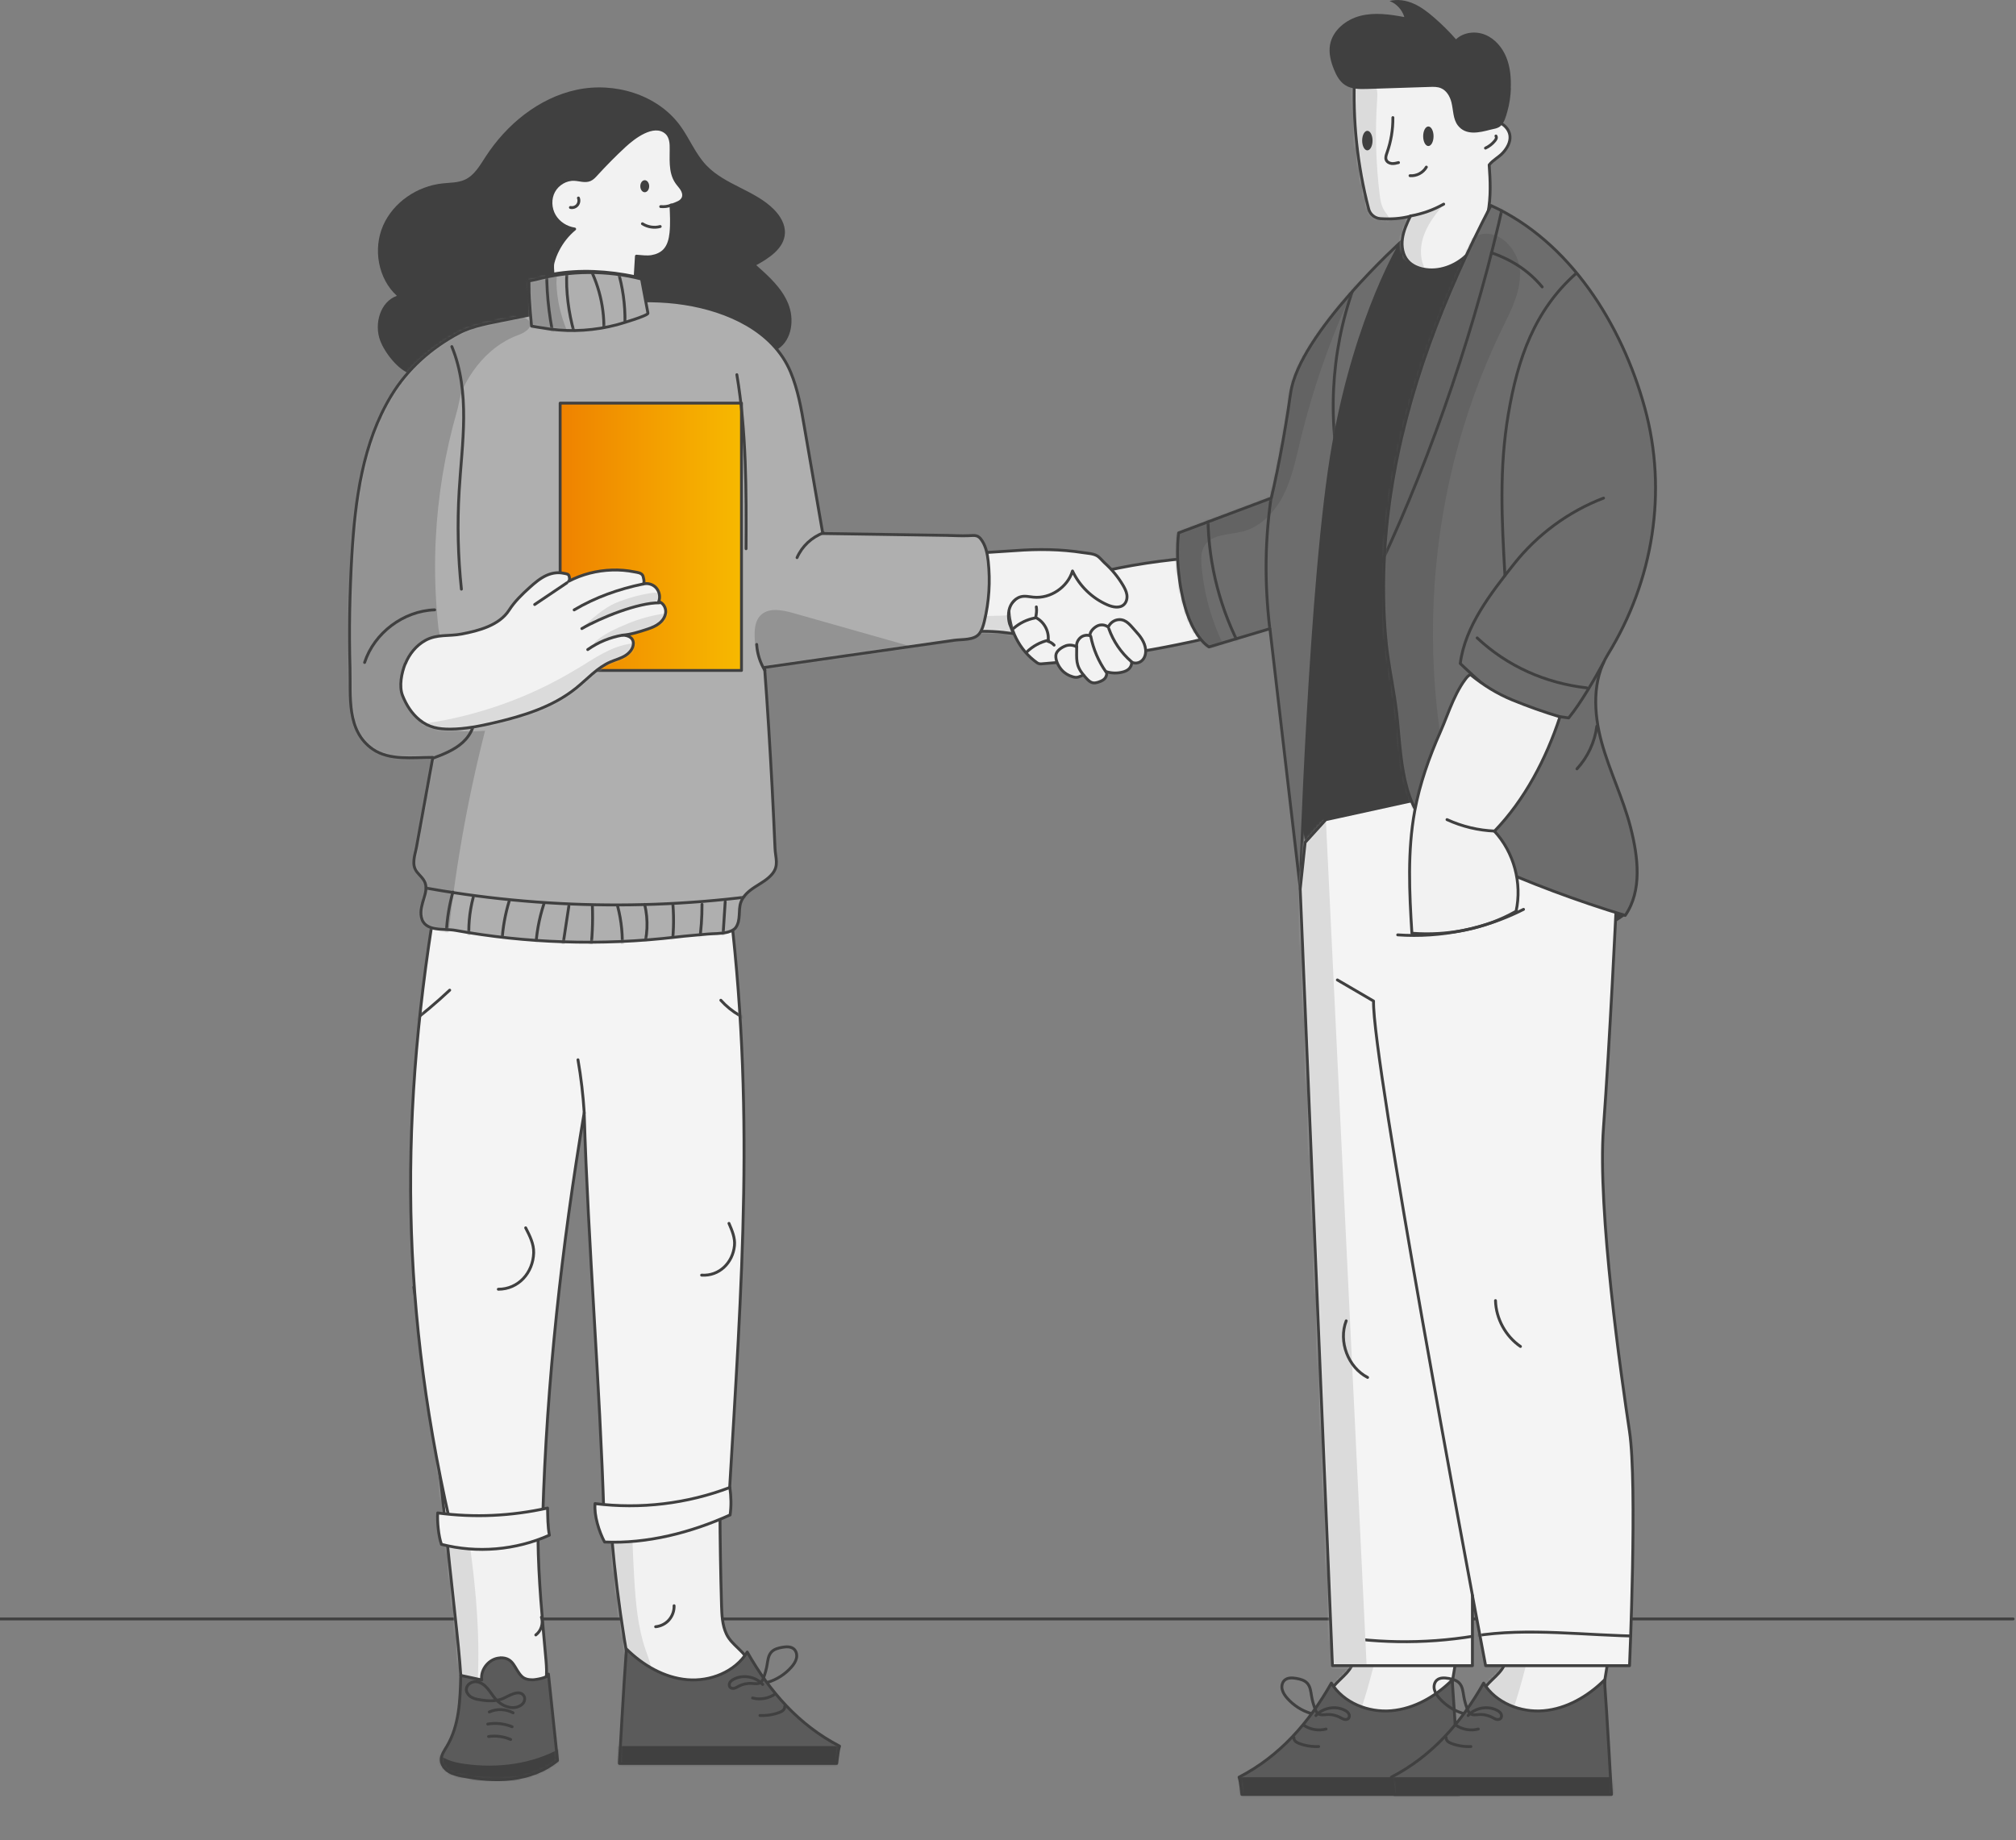 <?xml version="1.0" encoding="UTF-8"?>
<svg xmlns="http://www.w3.org/2000/svg" width="701" height="640" viewBox="0 0 701 640" fill="none">
  <rect x="0" y="0" width="701" height="640" fill="#808080" stroke="none"/>
  <path d="M700 563L-3 563" stroke="#404040" stroke-linecap="round" stroke-linejoin="round"></path>
  <path d="M252.235 429.045C251.517 438.461 252.018 448.073 251.604 457.619C251.126 468.866 250.777 480.113 250.56 491.381C250.146 513.613 250.255 535.867 250.886 558.12C250.995 561.564 251.126 565.095 252.583 568.212C254.498 572.309 259.263 574.315 260.59 578.543C262.396 584.275 259.067 590.814 253.889 593.866C248.71 596.917 242.205 596.982 236.417 595.369C230.629 593.756 225.386 590.64 220.251 587.545C211.025 541.403 208.741 493.343 212.57 446.438C224.015 438.395 238.419 431.094 252.257 429.067L252.235 429.045Z" fill="#F2F2F2"></path>
  <mask id="mask0_901_16099" style="mask-type:luminance" maskUnits="userSpaceOnUse" x="210" y="429" width="52" height="168">
    <path d="M252.235 429.045C251.517 438.461 252.018 448.073 251.604 457.619C251.126 468.866 250.777 480.113 250.56 491.381C250.146 513.613 250.255 535.867 250.886 558.12C250.995 561.564 251.126 565.095 252.583 568.212C254.498 572.309 259.263 574.315 260.59 578.543C262.396 584.275 259.067 590.814 253.889 593.866C248.71 596.917 242.205 596.982 236.417 595.369C230.629 593.756 225.386 590.64 220.251 587.545C211.025 541.403 208.741 493.343 212.57 446.438C224.015 438.395 238.419 431.094 252.257 429.067L252.235 429.045Z" fill="white"></path>
  </mask>
  <g mask="url(#mask0_901_16099)">
    <path d="M208.022 457.575C208.458 455.897 208.958 454.175 210.002 452.802C213.027 448.792 219.076 449.249 224.036 450.099C219.75 482.793 218.575 515.901 220.533 548.835C221.034 557.292 221.752 565.836 224.515 573.835C225.472 576.603 226.691 579.393 226.517 582.313C226.277 586.585 223.057 590.16 219.532 592.252C214.115 595.456 213.592 590.944 212.069 586.324C208.719 576.189 206.086 565.814 204.193 555.308C200.472 534.537 199.646 513.242 201.756 492.231C202.931 480.526 205.02 468.931 208.022 457.575Z" fill="#DBDBDB"></path>
  </g>
  <path d="M252.235 429.045C251.517 438.461 252.018 448.073 251.604 457.619C251.126 468.866 250.777 480.113 250.56 491.381C250.146 513.613 250.255 535.867 250.886 558.12C250.995 561.564 251.126 565.095 252.583 568.212C254.498 572.309 259.263 574.315 260.59 578.543C262.396 584.275 259.067 590.814 253.889 593.866C248.71 596.917 242.205 596.982 236.417 595.369C230.629 593.756 225.386 590.64 220.251 587.545C211.025 541.403 208.741 493.343 212.57 446.438C224.015 438.395 238.419 431.094 252.257 429.067L252.235 429.045Z" stroke="#404040" stroke-linecap="round" stroke-linejoin="round"></path>
  <path d="M143.902 447.615C144.119 448.923 163.375 438.875 164.637 438.221C172.34 434.254 180.238 430.44 188.68 429.045C188.049 438.461 188.484 448.073 188.114 457.619C187.679 468.866 187.374 480.113 187.2 491.381C186.961 505.941 186.917 520.522 187.07 535.082C187.222 549.336 188.593 563.199 189.855 577.388C190.246 581.834 190.377 587.109 187.266 589.877C185.329 591.621 182.675 591.795 180.194 591.708C176.082 591.533 160.22 582.619 160.22 582.619C160.22 582.619 159.72 575.165 158.806 567.057C157.109 551.712 155.52 536.499 153.91 521.133C151.321 496.503 147.97 471.983 143.88 447.615H143.902Z" fill="#F2F2F2"></path>
  <mask id="mask1_901_16099" style="mask-type:luminance" maskUnits="userSpaceOnUse" x="143" y="429" width="48" height="163">
    <path d="M143.901 447.615C144.118 448.923 163.374 438.875 164.636 438.221C172.339 434.254 180.237 430.44 188.679 429.045C188.048 438.461 188.483 448.073 188.113 457.619C187.678 468.866 187.373 480.113 187.199 491.381C186.96 505.941 186.917 520.522 187.069 535.082C187.221 549.336 188.592 563.199 189.854 577.388C190.245 581.834 190.376 587.109 187.265 589.877C185.328 591.621 182.674 591.795 180.193 591.708C176.081 591.533 160.219 582.619 160.219 582.619C160.219 582.619 159.719 575.165 158.805 567.057C157.108 551.712 155.52 536.499 153.909 521.133C151.32 496.503 147.969 471.983 143.879 447.615H143.901Z" fill="white"></path>
  </mask>
  <g mask="url(#mask1_901_16099)">
    <path d="M165.789 589.636C169.466 544.083 153.735 499.118 152.886 453.434C149.209 455.788 144.923 457.161 140.571 457.4C142.247 505.199 147.403 552.845 156.02 599.902C159.305 597.243 165.463 593.865 165.811 589.636H165.789Z" fill="#DBDBDB"></path>
  </g>
  <path d="M143.902 447.615C144.119 448.923 163.375 438.875 164.637 438.221C172.34 434.254 180.238 430.44 188.68 429.045C188.049 438.461 188.484 448.073 188.114 457.619C187.679 468.866 187.374 480.113 187.2 491.381C186.961 505.941 186.917 520.522 187.07 535.082C187.222 549.336 188.593 563.199 189.855 577.388C190.246 581.834 190.377 587.109 187.266 589.877C185.329 591.621 182.675 591.795 180.194 591.708C176.082 591.533 160.22 582.619 160.22 582.619C160.22 582.619 159.72 575.165 158.806 567.057C157.109 551.712 155.52 536.499 153.91 521.133C151.321 496.503 147.97 471.983 143.88 447.615H143.902Z" stroke="#404040" stroke-linecap="round" stroke-linejoin="round"></path>
  <path d="M259.83 574.532C255.587 581.398 246.992 584.82 238.964 584.122C230.935 583.425 223.559 579.109 217.815 573.442C216.901 585.387 215.378 613.242 215.378 613.242H290.944C290.944 613.242 291.314 609.144 291.923 607.226C277.824 599.924 267.663 588.351 259.83 574.51V574.532Z" fill="#5B5B5B"></path>
  <mask id="mask2_901_16099" style="mask-type:luminance" maskUnits="userSpaceOnUse" x="215" y="573" width="77" height="41">
    <path d="M259.831 574.532C255.588 581.398 246.993 584.82 238.965 584.122C230.936 583.425 223.56 579.109 217.816 573.442C216.902 585.387 215.379 613.242 215.379 613.242H290.945C290.945 613.242 291.315 609.144 291.924 607.226C277.825 599.924 267.664 588.351 259.831 574.51V574.532Z" fill="white"></path>
  </mask>
  <g mask="url(#mask2_901_16099)">
    <path d="M213.006 615.159H291.923V607.225H213.006V615.159Z" fill="#404040"></path>
  </g>
  <path d="M259.83 574.532C255.587 581.398 246.992 584.82 238.964 584.122C230.935 583.425 223.559 579.109 217.815 573.442C216.901 585.387 215.378 613.242 215.378 613.242H290.944C290.944 613.242 291.314 609.144 291.923 607.226C277.824 599.924 267.663 588.351 259.83 574.51V574.532Z" stroke="#404040" stroke-linecap="round" stroke-linejoin="round"></path>
  <path d="M269.576 589.07C267.314 590.661 264.354 591.206 261.678 590.487" stroke="#404040" stroke-linecap="round" stroke-linejoin="round"></path>
  <path d="M272.862 593.429C272.928 593.931 272.666 594.454 272.275 594.802C271.883 595.151 271.405 595.347 270.926 595.543C268.794 596.328 266.509 596.677 264.246 596.568" stroke="#404040" stroke-linecap="round" stroke-linejoin="round"></path>
  <path d="M266.923 585.038C270.099 584.101 272.971 582.248 275.169 579.763C275.952 578.87 276.649 577.867 276.931 576.712C277.214 575.557 276.931 574.205 276.039 573.442C274.951 572.505 273.341 572.636 271.927 572.876C270.578 573.115 269.142 573.508 268.206 574.532C267.14 575.709 266.988 577.409 266.727 578.957C266.466 580.504 266.052 582.03 265.487 583.49C265.247 584.122 264.943 584.776 264.399 585.147C263.572 585.713 262.462 585.495 261.483 585.43C259.851 585.321 258.219 585.67 256.783 586.433C256.326 586.673 255.891 586.956 255.391 587.087C254.89 587.217 254.303 587.174 253.933 586.825C253.498 586.411 253.476 585.67 253.781 585.125C254.085 584.58 254.608 584.231 255.152 583.948C258.415 582.248 262.767 583.054 265.204 585.779" stroke="#404040" stroke-linecap="round" stroke-linejoin="round"></path>
  <path d="M173.972 576.56C170.207 576.647 166.987 580.461 167.509 584.21L160.221 582.641C160.025 591.141 159.72 600.077 155.347 607.357C154.476 608.817 153.41 610.3 153.432 612C153.454 613.678 154.607 615.182 156.043 616.075C157.479 616.969 159.154 617.34 160.786 617.645C166.465 618.735 172.275 619.301 178.019 618.604C183.763 617.906 189.42 615.879 193.859 612.196C192.814 602.191 191.748 592.187 190.704 582.183C190.834 583.469 185.982 584.188 185.199 584.166C183.828 584.166 182.414 583.948 181.413 582.946C178.802 580.374 178.758 576.407 173.95 576.516L173.972 576.56Z" fill="#5B5B5B"></path>
  <mask id="mask3_901_16099" style="mask-type:luminance" maskUnits="userSpaceOnUse" x="153" y="576" width="41" height="43">
    <path d="M173.972 576.56C170.207 576.647 166.987 580.461 167.509 584.21L160.221 582.641C160.025 591.141 159.72 600.077 155.347 607.357C154.476 608.817 153.41 610.3 153.432 612C153.454 613.678 154.607 615.182 156.043 616.075C157.479 616.969 159.154 617.34 160.786 617.645C166.465 618.735 172.275 619.301 178.019 618.604C183.763 617.906 189.42 615.879 193.859 612.196C192.814 602.191 191.748 592.187 190.704 582.183C190.834 583.469 185.982 584.188 185.199 584.166C183.828 584.166 182.414 583.948 181.413 582.946C178.802 580.374 178.758 576.407 173.95 576.516L173.972 576.56Z" fill="white"></path>
  </mask>
  <g mask="url(#mask3_901_16099)">
    <path d="M195.164 607.815C185.155 613.439 173.166 615.008 161.787 613.439C158.545 613.003 155.194 612.24 152.648 610.169C152.278 611.325 152.061 612.632 152.039 613.853C152.017 615.073 152.344 616.338 153.192 617.188C153.867 617.863 154.802 618.212 155.716 618.495C160.177 619.869 164.898 620.043 169.576 620.195C173.144 620.326 176.756 620.435 180.259 619.76C184.589 618.931 188.593 616.926 192.553 614.921C193.488 614.441 194.467 613.94 195.011 613.046C195.838 611.717 195.599 609.319 195.185 607.815H195.164Z" fill="#404040"></path>
  </g>
  <path d="M173.972 576.56C170.207 576.647 166.987 580.461 167.509 584.21L160.221 582.641C160.025 591.141 159.72 600.077 155.347 607.357C154.476 608.817 153.41 610.3 153.432 612C153.454 613.678 154.607 615.182 156.043 616.075C157.479 616.969 159.154 617.34 160.786 617.645C166.465 618.735 172.275 619.301 178.019 618.604C183.763 617.906 189.42 615.879 193.859 612.196C192.814 602.191 191.748 592.187 190.704 582.183C190.834 583.469 185.982 584.188 185.199 584.166C183.828 584.166 182.414 583.948 181.413 582.946C178.802 580.374 178.758 576.407 173.95 576.516L173.972 576.56Z" stroke="#404040" stroke-linecap="round" stroke-linejoin="round"></path>
  <path d="M178.411 595.652C175.908 594.279 172.754 594.148 170.143 595.347" stroke="#404040" stroke-linecap="round" stroke-linejoin="round"></path>
  <path d="M178.083 600.491C175.407 599.401 172.448 599.074 169.598 599.554" stroke="#404040" stroke-linecap="round" stroke-linejoin="round"></path>
  <path d="M166.356 591.031C165.377 590.835 164.376 590.573 163.571 589.985C162.766 589.396 162.135 588.481 162.156 587.478C162.2 585.865 163.94 584.71 165.529 584.819C167.117 584.928 168.51 585.996 169.554 587.217C170.598 588.437 171.404 589.854 172.47 591.031C174.384 593.145 177.474 594.475 180.15 593.516C180.934 593.232 181.652 592.753 182.087 592.055C182.522 591.358 182.587 590.399 182.13 589.701C180.542 587.304 176.734 589.898 174.95 590.66C172.274 591.816 169.162 591.554 166.377 591.009L166.356 591.031Z" stroke="#404040" stroke-linecap="round" stroke-linejoin="round"></path>
  <path d="M177.561 604.915C175.168 603.869 172.47 603.52 169.881 603.891" stroke="#404040" stroke-linecap="round" stroke-linejoin="round"></path>
  <path d="M153.954 299.303C139.093 379.73 138.245 449.171 156.369 528.901C167.227 533.173 178.998 533.936 188.724 527.484C190.094 480.492 195.338 433.369 203.127 387.009C204.52 433.13 208.61 481.277 210.003 527.419C226.67 531.494 239.072 529.228 253.563 520.008C257.958 445.335 262.679 384.677 253.258 310.484C220.599 311.29 185.373 308.195 153.932 299.303H153.954Z" fill="#F4F4F4"></path>
  <mask id="mask4_901_16099" style="mask-type:luminance" maskUnits="userSpaceOnUse" x="142" y="299" width="117" height="234">
    <path d="M153.954 299.303C139.093 379.73 138.245 449.171 156.369 528.901C167.227 533.173 178.998 533.936 188.724 527.484C190.094 480.492 195.338 433.369 203.127 387.009C204.52 433.13 208.61 481.277 210.003 527.419C226.67 531.494 239.072 529.228 253.563 520.008C257.958 445.335 262.679 384.677 253.258 310.484C220.599 311.29 185.373 308.195 153.932 299.303H153.954Z" fill="white"></path>
  </mask>
  <g mask="url(#mask4_901_16099)">
    <path d="M141.856 356.539C146.904 352.746 151.756 348.67 156.369 344.333" stroke="#404040" stroke-linecap="round" stroke-linejoin="round"></path>
    <path d="M250.646 347.842C254.389 352.027 259.48 354.97 264.985 356.125" stroke="#404040" stroke-linecap="round" stroke-linejoin="round"></path>
    <path d="M200.974 368.548C202.04 374.651 202.758 380.819 203.149 387.009" stroke="#404040" stroke-linecap="round" stroke-linejoin="round"></path>
  </g>
  <path d="M153.954 299.303C139.093 379.73 138.245 449.171 156.369 528.901C167.227 533.173 178.998 533.936 188.724 527.484C190.094 480.492 195.338 433.369 203.127 387.009C204.52 433.13 208.61 481.277 210.003 527.419C226.67 531.494 239.072 529.228 253.563 520.008C257.958 445.335 262.679 384.677 253.258 310.484C220.599 311.29 185.373 308.195 153.932 299.303H153.954Z" stroke="#404040" stroke-linecap="round" stroke-linejoin="round"></path>
  <path d="M243.968 443.439C250.082 443.853 254.825 439.123 255.391 433.151C255.652 430.492 254.542 427.898 253.476 425.436" fill="#F4F4F4"></path>
  <path d="M243.968 443.439C250.082 443.853 254.825 439.123 255.391 433.151C255.652 430.492 254.542 427.898 253.476 425.436" stroke="#404040" stroke-linecap="round" stroke-linejoin="round"></path>
  <path d="M173.275 448.343C180.303 448.343 185.373 442.567 185.569 435.679C185.656 432.606 184.198 429.729 182.784 426.983" fill="#F4F4F4"></path>
  <path d="M173.275 448.343C180.303 448.343 185.373 442.567 185.569 435.679C185.656 432.606 184.198 429.729 182.784 426.983" stroke="#404040" stroke-linecap="round" stroke-linejoin="round"></path>
  <path d="M132.196 118.441C130.02 112.665 132.196 104.905 138.006 102.878C131.456 96.906 129.65 86.553 133.219 78.423C136.787 70.294 145.12 64.692 153.933 63.777C156.544 63.493 159.242 63.58 161.635 62.491C164.92 60.987 166.835 57.608 168.793 54.579C176.104 43.288 187.31 34.069 200.451 31.235C213.593 28.402 228.563 32.826 236.505 43.681C239.747 48.127 241.792 53.445 245.578 57.456C252.04 64.3 262.484 66.152 269.12 72.844C271.318 75.067 273.102 78.009 272.928 81.148C272.667 86.335 267.532 89.714 262.963 92.22C267.336 96.078 271.84 100.154 274.059 105.559C276.279 110.965 275.43 118.092 270.578 121.34C265.182 124.958 258.067 122.342 251.67 121.34C237.397 119.116 223.363 125.633 209.068 127.857C197.666 129.644 186.091 128.685 174.625 128.227C168.793 127.987 162.94 127.878 157.109 128.314C152.997 128.619 146.796 131.257 142.923 130.102C138.441 128.772 133.763 122.604 132.196 118.441Z" fill="#404040"></path>
  <path d="M430.456 219.29C408.067 225.175 385.156 229.032 362.071 230.863C361.57 230.907 361.048 230.776 360.635 230.493C354.39 226.112 350.648 218.57 350.778 210.92C354.999 206.081 359.83 201.33 365.726 198.801C371.644 196.273 378.542 196.142 384.547 198.475C396.797 195.728 409.395 194.159 421.927 193.527C426.17 201.264 429.738 210.506 430.456 219.29Z" fill="#F2F2F2" stroke="#404040" stroke-linecap="round" stroke-linejoin="round"></path>
  <path d="M323.645 194.18C333.262 192.393 343.293 192.218 353.062 191.477C360.895 190.889 368.793 190.954 376.561 192.175C378.084 192.414 380.129 192.48 381.478 193.286C382.457 193.875 383.262 194.986 384.089 195.749C386.591 197.994 388.745 200.588 390.464 203.487C391.073 204.533 391.661 205.644 391.835 206.843C392.009 208.042 391.726 209.372 390.834 210.222C389.355 211.638 386.918 211.159 385.046 210.331C379.759 208.042 375.364 203.77 372.927 198.561C371.23 204.228 365.225 208.26 359.35 207.671C357.871 207.519 356.326 207.127 354.89 207.541C352.366 208.282 350.93 210.679 350.712 213.142C350.582 214.406 350.712 215.714 351.06 216.957C351.213 217.501 352.409 220.357 352.409 220.357C347.535 219.637 342.836 219.31 337.918 219.725C333.001 220.139 328.519 220.313 323.841 220.923C326.191 212.336 326.517 202.571 323.667 194.158L323.645 194.18Z" fill="#F2F2F2"></path>
  <mask id="mask5_901_16099" style="mask-type:luminance" maskUnits="userSpaceOnUse" x="323" y="191" width="69" height="30">
    <path d="M323.644 194.179C333.261 192.392 343.292 192.217 353.061 191.476C360.894 190.888 368.792 190.953 376.56 192.174C378.083 192.413 380.128 192.479 381.477 193.285C382.456 193.874 383.261 194.985 384.088 195.748C386.59 197.993 388.744 200.587 390.463 203.486C391.072 204.532 391.66 205.643 391.834 206.842C392.008 208.041 391.725 209.371 390.833 210.221C389.354 211.637 386.917 211.158 385.046 210.33C379.758 208.041 375.363 203.769 372.926 198.56C371.229 204.227 365.224 208.259 359.349 207.671C357.87 207.518 356.325 207.126 354.889 207.54C352.365 208.281 350.929 210.678 350.711 213.141C350.581 214.405 350.711 215.713 351.059 216.956C351.212 217.5 352.408 220.356 352.408 220.356C347.534 219.636 342.835 219.31 337.917 219.724C333 220.138 328.518 220.312 323.84 220.922C326.19 212.335 326.516 202.57 323.666 194.157L323.644 194.179Z" fill="white"></path>
  </mask>
  <g mask="url(#mask5_901_16099)">
    <path d="M350.167 213.993C351.429 213.927 352.713 213.884 353.888 214.276C355.062 214.668 356.172 215.627 356.346 216.87C356.542 218.199 355.65 219.507 354.497 220.183C353.344 220.858 351.973 221.054 350.646 221.229C343.4 222.166 336.111 222.711 328.822 222.885C323.078 223.016 324.449 215.845 329.17 215.082C335.937 213.993 343.291 214.363 350.145 214.014L350.167 213.993Z" fill="#DBDBDB"></path>
  </g>
  <path d="M323.645 194.18C333.262 192.393 343.293 192.218 353.062 191.477C360.895 190.889 368.793 190.954 376.561 192.175C378.084 192.414 380.129 192.48 381.478 193.286C382.457 193.875 383.262 194.986 384.089 195.749C386.591 197.994 388.745 200.588 390.464 203.487C391.073 204.533 391.661 205.644 391.835 206.843C392.009 208.042 391.726 209.372 390.834 210.222C389.355 211.638 386.918 211.159 385.046 210.331C379.759 208.042 375.364 203.77 372.927 198.561C371.23 204.228 365.225 208.26 359.35 207.671C357.871 207.519 356.326 207.127 354.89 207.541C352.366 208.282 350.93 210.679 350.712 213.142C350.582 214.406 350.712 215.714 351.06 216.957C351.213 217.501 352.409 220.357 352.409 220.357C347.535 219.637 342.836 219.31 337.918 219.725C333.001 220.139 328.519 220.313 323.841 220.923C326.191 212.336 326.517 202.571 323.667 194.158L323.645 194.18Z" stroke="#404040" stroke-linecap="round" stroke-linejoin="round"></path>
  <path d="M370.556 224.585C371.818 224.15 373.254 224.302 374.408 224.978C374.168 223.801 374.777 222.537 375.669 221.752C376.562 220.967 377.889 220.706 379.02 221.076C378.89 219.703 380.282 218.33 381.501 217.698C382.719 217.066 384.286 217.218 385.352 218.09C386.026 216.586 387.484 215.54 389.116 215.475C391.77 215.366 393.25 217.742 394.86 219.463C396.47 221.185 398.059 223.278 398.341 225.784C398.494 227.157 398.167 228.618 397.21 229.599C396.253 230.579 394.621 230.928 393.468 230.209C393.62 231.059 393.163 232.04 392.532 232.628C391.901 233.217 391.074 233.544 390.247 233.74C388.42 234.197 386.483 234.132 384.699 233.587C385.025 234.176 384.721 235.178 384.329 235.745C383.938 236.312 383.328 236.66 382.719 236.922C379.738 238.208 378.911 237.271 376.823 234.808C376.736 234.721 375.126 235.396 374.908 235.462C374.233 235.636 373.668 235.549 372.993 235.353C371.557 234.939 370.23 234.154 369.229 233.042C368.076 231.778 366.988 229.686 367.14 227.877C367.271 226.307 369.251 225.043 370.6 224.585H370.556Z" fill="#F2F2F2" stroke="#404040" stroke-linecap="round" stroke-linejoin="round"></path>
  <path d="M393.359 230.035C389.834 227.005 387.114 223.017 385.569 218.636" stroke="#404040" stroke-linecap="round" stroke-linejoin="round"></path>
  <path d="M384.547 233.631C381.958 229.947 380.152 225.719 379.281 221.294" stroke="#404040" stroke-linecap="round" stroke-linejoin="round"></path>
  <path d="M374.385 224.978C374.385 229.424 373.972 231.342 376.779 234.786" stroke="#404040" stroke-linecap="round" stroke-linejoin="round"></path>
  <path d="M364.551 222.646C361.722 223.278 359.068 224.716 357.001 226.765" stroke="#404040" stroke-linecap="round" stroke-linejoin="round"></path>
  <path d="M359.873 214.908C357.154 215.41 354.586 216.652 352.519 218.461" stroke="#404040" stroke-linecap="round" stroke-linejoin="round"></path>
  <path d="M366.531 224.347C365.965 223.715 365.225 223.257 364.42 223.039C364.964 219.748 363.136 216.217 360.134 214.757C360.351 213.536 360.569 212.272 360.351 211.051" stroke="#404040" stroke-linecap="round" stroke-linejoin="round"></path>
  <path d="M253.171 324.129C250.843 324.761 247.797 324.652 246.034 324.827C242.466 325.197 238.876 325.415 235.307 325.851C222.144 327.398 208.871 327.965 195.642 327.507C183.131 327.093 170.642 325.764 158.327 323.541C154.367 322.821 147.579 324.173 146.512 318.942C146.056 316.74 146.752 314.517 147.405 312.381C147.927 310.659 148.449 308.785 147.84 307.085C147.318 305.603 146.056 304.556 145.055 303.336C142.879 300.677 144.315 297.429 144.859 294.378L146.643 284.57L148.993 271.623L150.472 263.536V263.384C143.466 263.384 135.416 264.539 129.628 260.55C120.381 254.142 121.969 242.176 121.708 232.303C121.36 219.291 121.578 206.257 122.339 193.245C123.471 173.912 126.06 153.968 136.134 137.447C141.791 128.162 149.972 120.969 159.502 115.869C164.398 113.232 170.838 112.273 176.365 111.118C181.391 110.072 186.417 109.069 191.487 108.241C206.826 105.712 222.622 103.162 238.049 105.582C252.844 107.892 268.858 114.867 274.907 129.383C277.453 135.486 278.606 142.068 279.716 148.607C281.848 160.921 283.959 173.214 286.091 185.529C293.315 185.638 300.517 185.747 307.74 185.856C314.964 185.965 322.035 186.074 329.194 186.183C331.674 186.226 334.22 186.401 336.7 186.292C339.181 186.183 340.138 185.899 341.574 188.188C342.88 190.259 343.358 192.787 343.619 195.184C344.381 202.159 343.924 209.286 342.27 216.109C341.9 217.612 341.465 219.138 340.53 220.359C338.724 222.713 334.546 222.277 331.739 222.669C318.445 224.565 305.129 226.483 291.835 228.38C283.175 229.622 274.516 230.864 265.856 232.107C266.9 246.034 267.749 259.984 268.489 273.911C268.858 280.951 269.185 287.991 269.489 295.01C269.62 298.301 270.925 300.982 268.532 303.902C266.944 305.842 264.659 307.063 262.57 308.414C260.482 309.766 258.393 311.466 257.588 313.841C257.109 315.258 257.131 316.784 257.044 318.266C256.957 319.748 256.739 321.296 255.869 322.516C255.303 323.301 254.368 323.78 253.258 324.085L253.171 324.129Z" fill="#AFAFAF"></path>
  <mask id="mask6_901_16099" style="mask-type:luminance" maskUnits="userSpaceOnUse" x="121" y="104" width="223" height="224">
    <path d="M253.171 324.13C250.843 324.762 247.797 324.653 246.034 324.827C242.466 325.198 238.876 325.416 235.307 325.852C222.144 327.399 208.871 327.966 195.642 327.508C183.131 327.094 170.642 325.765 158.327 323.542C154.367 322.822 147.579 324.174 146.512 318.943C146.056 316.741 146.752 314.518 147.405 312.382C147.927 310.66 148.449 308.786 147.84 307.086C147.318 305.604 146.056 304.557 145.055 303.337C142.879 300.678 144.315 297.43 144.859 294.379L146.643 284.57L148.993 271.624L150.472 263.537V263.385C143.466 263.385 135.416 264.54 129.628 260.551C120.381 254.143 121.969 242.177 121.708 232.304C121.36 219.292 121.578 206.258 122.339 193.246C123.471 173.913 126.06 153.969 136.134 137.448C141.791 128.163 149.972 120.97 159.502 115.87C164.398 113.233 170.838 112.274 176.365 111.119C181.391 110.072 186.417 109.07 191.487 108.242C206.826 105.713 222.622 103.163 238.049 105.583C252.844 107.893 268.858 114.868 274.907 129.384C277.453 135.487 278.606 142.069 279.716 148.608C281.848 160.922 283.959 173.215 286.091 185.53C293.315 185.639 300.517 185.748 307.74 185.857C314.964 185.966 322.035 186.075 329.194 186.184C331.674 186.227 334.22 186.402 336.7 186.293C339.181 186.184 340.138 185.9 341.574 188.189C342.88 190.26 343.358 192.788 343.619 195.185C344.381 202.16 343.924 209.287 342.27 216.11C341.9 217.613 341.465 219.139 340.53 220.36C338.724 222.714 334.546 222.278 331.739 222.67C318.445 224.566 305.129 226.484 291.835 228.381C283.175 229.623 274.516 230.865 265.856 232.108C266.9 246.035 267.749 259.985 268.489 273.912C268.858 280.952 269.185 287.992 269.489 295.011C269.62 298.302 270.925 300.983 268.532 303.903C266.944 305.843 264.659 307.064 262.57 308.415C260.482 309.767 258.393 311.467 257.588 313.842C257.109 315.259 257.131 316.785 257.044 318.267C256.957 319.749 256.739 321.297 255.869 322.517C255.303 323.302 254.368 323.781 253.258 324.086L253.171 324.13Z" fill="white"></path>
  </mask>
  <g mask="url(#mask6_901_16099)">
    <path d="M127.321 330.32C112.852 316.545 105.28 296.689 102.974 276.833C100.668 256.977 103.213 236.881 106.39 217.134C109.349 198.825 112.874 180.539 118.705 162.949C123.405 148.717 129.824 134.615 140.463 124.065C151.103 113.516 166.638 106.999 181.26 110.247C182.435 110.508 183.762 110.966 184.219 112.078C185.068 114.192 182.261 115.761 180.128 116.546C174.45 118.616 169.597 122.496 165.877 127.226C164.027 129.558 162.439 132.13 161.134 134.811C159.828 137.492 159.698 140.282 158.871 143.093C154.715 157.544 152.256 172.474 151.516 187.491C151.103 195.709 151.234 203.947 151.865 212.143C152.017 214.235 152.213 216.327 152.452 218.42C152.604 219.88 153.736 223.302 153.235 224.632C152.387 226.898 147.252 227.792 145.272 229.296C139.114 233.939 140.746 244.444 146.686 249.326C152.626 254.209 161.003 254.754 168.662 254.122C162.287 279.056 157.87 304.492 155.433 330.102C147.709 329.623 139.18 330.952 131.455 330.473C131.325 330.211 127.517 330.538 127.3 330.32H127.321Z" fill="#939393"></path>
    <path d="M328.541 234.636C313.332 237.295 297.884 239.017 282.436 238.646C277.018 238.516 271.121 237.927 267.161 234.222C263.571 230.865 262.375 225.612 262.396 220.686C262.396 218.376 262.723 215.891 264.267 214.191C266.987 211.183 271.818 212.055 275.712 213.167C294.555 218.507 313.397 223.847 332.24 229.187C330.847 232.195 331.805 234.091 328.541 234.658V234.636Z" fill="#939393"></path>
    <path d="M137.2 306.693C180.434 315.804 225.299 317.155 269.011 310.66" stroke="#404040" stroke-linecap="round" stroke-linejoin="round"></path>
    <path d="M157.479 310.224C156.217 314.757 155.455 319.422 155.216 324.129" stroke="#404040" stroke-linecap="round" stroke-linejoin="round"></path>
    <path d="M164.549 312.077C163.179 317.243 162.722 322.648 163.179 327.988" stroke="#404040" stroke-linecap="round" stroke-linejoin="round"></path>
    <path d="M177.039 313.406C175.668 317.896 174.841 322.538 174.558 327.224" stroke="#404040" stroke-linecap="round" stroke-linejoin="round"></path>
    <path d="M189.115 314.365C187.396 319.596 186.417 325.067 186.243 330.559" stroke="#404040" stroke-linecap="round" stroke-linejoin="round"></path>
    <path d="M252.169 313.581L251.299 327.05" stroke="#404040" stroke-linecap="round" stroke-linejoin="round"></path>
    <path d="M244.098 314.496C244.12 319.008 243.793 323.52 243.141 327.966" stroke="#404040" stroke-linecap="round" stroke-linejoin="round"></path>
    <path d="M233.98 314.496C234.415 319.901 234.22 325.372 233.415 330.734" stroke="#404040" stroke-linecap="round" stroke-linejoin="round"></path>
    <path d="M224.167 314.518C225.473 319.945 225.211 325.742 223.427 331.039" stroke="#404040" stroke-linecap="round" stroke-linejoin="round"></path>
    <path d="M214.768 315.15C216.117 320.272 216.639 325.612 216.291 330.887" stroke="#404040" stroke-linecap="round" stroke-linejoin="round"></path>
    <path d="M205.977 314.954C206.194 320.621 205.955 326.332 205.215 331.955" stroke="#404040" stroke-linecap="round" stroke-linejoin="round"></path>
    <path d="M197.796 315.106L195.229 332.085" stroke="#404040" stroke-linecap="round" stroke-linejoin="round"></path>
  </g>
  <path d="M253.171 324.129C250.843 324.761 247.797 324.652 246.034 324.827C242.466 325.197 238.876 325.415 235.307 325.851C222.144 327.398 208.871 327.965 195.642 327.507C183.131 327.093 170.642 325.764 158.327 323.541C154.367 322.821 147.579 324.173 146.512 318.942C146.056 316.74 146.752 314.517 147.405 312.381C147.927 310.659 148.449 308.785 147.84 307.085C147.318 305.603 146.056 304.556 145.055 303.336C142.879 300.677 144.315 297.429 144.859 294.378L146.643 284.57L148.993 271.623L150.472 263.536V263.384C143.466 263.384 135.416 264.539 129.628 260.55C120.381 254.142 121.969 242.176 121.708 232.303C121.36 219.291 121.578 206.257 122.339 193.245C123.471 173.912 126.06 153.968 136.134 137.447C141.791 128.162 149.972 120.969 159.502 115.869C164.398 113.232 170.838 112.273 176.365 111.118C181.391 110.072 186.417 109.069 191.487 108.241C206.826 105.712 222.622 103.162 238.049 105.582C252.844 107.892 268.858 114.867 274.907 129.383C277.453 135.486 278.606 142.068 279.716 148.607C281.848 160.921 283.959 173.214 286.091 185.529C293.315 185.638 300.517 185.747 307.74 185.856C314.964 185.965 322.035 186.074 329.194 186.183C331.674 186.226 334.22 186.401 336.7 186.292C339.181 186.183 340.138 185.899 341.574 188.188C342.88 190.259 343.358 192.787 343.619 195.184C344.381 202.159 343.924 209.286 342.27 216.109C341.901 217.612 341.465 219.138 340.53 220.359C338.724 222.713 334.546 222.277 331.739 222.669C318.445 224.565 305.129 226.483 291.835 228.38C283.175 229.622 274.516 230.864 265.856 232.107C266.9 246.034 267.749 259.984 268.489 273.911C268.858 280.951 269.185 287.991 269.489 295.01C269.62 298.301 270.925 300.982 268.532 303.902C266.944 305.842 264.659 307.063 262.57 308.414C260.482 309.766 258.393 311.466 257.588 313.841C257.109 315.258 257.131 316.784 257.044 318.266C256.957 319.748 256.739 321.296 255.869 322.516C255.303 323.301 254.368 323.78 253.258 324.085L253.171 324.129Z" stroke="#404040" stroke-linecap="round" stroke-linejoin="round"></path>
  <path d="M194.773 233.152H257.828V140.193H194.773V233.152Z" fill="url(#paint0_linear_901_16099)" stroke="#404040" stroke-linecap="round" stroke-linejoin="round"></path>
  <path d="M265.965 233.153C264.289 230.428 263.31 227.311 263.114 224.107" stroke="#404040" stroke-linecap="round" stroke-linejoin="round"></path>
  <path d="M259.415 190.825C259.502 170.598 259.568 150.241 256.217 130.297" stroke="#404040" stroke-linecap="round" stroke-linejoin="round"></path>
  <path d="M286.33 185.31C282.283 186.77 278.867 189.974 277.148 193.919" stroke="#404040" stroke-linecap="round" stroke-linejoin="round"></path>
  <path d="M150.451 263.71C154.15 262.315 157.936 260.855 160.873 258.196C163.811 255.537 165.747 251.395 164.703 247.581" stroke="#404040" stroke-linecap="round" stroke-linejoin="round"></path>
  <path d="M126.778 230.384C130.129 220.096 140.334 212.424 151.147 212.075" stroke="#404040" stroke-linecap="round" stroke-linejoin="round"></path>
  <path d="M160.438 204.883C159.241 193.549 158.98 182.128 159.655 170.772C160.155 162.315 161.156 153.902 161.221 145.424C161.286 136.967 160.351 128.357 157.109 120.533" stroke="#404040" stroke-linecap="round" stroke-linejoin="round"></path>
  <path d="M140.9 230.82C139.638 233.981 138.681 238.645 139.986 241.914C141.292 245.184 143.163 248.148 145.926 250.393C149.168 253.009 152.497 253.575 156.588 253.553C161.744 253.532 166.836 252.507 171.862 251.33C181.958 248.976 192.162 245.838 200.256 239.343C204.216 236.16 207.654 232.172 212.31 230.166C213.986 229.447 215.791 228.989 217.358 228.03C218.925 227.071 220.274 225.48 220.23 223.65C220.187 221.819 218.598 220.947 216.509 220.881C219.534 220.62 222.362 219.704 225.234 218.745C226.692 218.266 228.15 217.656 229.347 216.675C230.543 215.694 231.436 214.255 231.479 212.73C231.523 211.204 230.522 209.591 229.02 209.221C229.695 207.673 229.282 205.711 228.172 204.447C227.062 203.183 225.213 202.638 223.603 203.118C224.299 202.922 223.711 200.415 223.429 200.023C222.819 199.151 221.666 199.086 220.687 198.889C218.098 198.366 215.465 198.148 212.832 198.235C207.567 198.388 202.345 199.718 197.689 202.159C198.298 201.832 198.015 200.241 197.623 199.87C197.232 199.5 196.274 199.434 195.774 199.325C193.816 198.955 191.858 199.282 190.052 200.088C187.832 201.091 185.939 202.704 184.133 204.338C181.501 206.714 178.933 209.199 177.018 212.185C173.624 217.481 166.444 219.356 160.504 220.489C156.087 221.339 151.975 220.446 147.884 222.712C144.708 224.478 142.292 227.464 140.943 230.842L140.9 230.82Z" fill="#F2F2F2"></path>
  <mask id="mask7_901_16099" style="mask-type:luminance" maskUnits="userSpaceOnUse" x="139" y="198" width="93" height="56">
    <path d="M140.901 230.82C139.639 233.981 138.682 238.645 139.987 241.914C141.293 245.184 143.164 248.148 145.927 250.393C149.169 253.009 152.498 253.575 156.589 253.553C161.745 253.532 166.837 252.507 171.863 251.33C181.959 248.976 192.163 245.838 200.257 239.343C204.217 236.16 207.655 232.172 212.311 230.166C213.987 229.447 215.792 228.989 217.359 228.03C218.926 227.071 220.275 225.48 220.231 223.65C220.188 221.819 218.599 220.947 216.51 220.881C219.535 220.62 222.363 219.704 225.235 218.745C226.693 218.266 228.151 217.656 229.348 216.675C230.544 215.694 231.437 214.255 231.48 212.73C231.524 211.204 230.523 209.591 229.021 209.221C229.696 207.673 229.282 205.711 228.173 204.447C227.063 203.183 225.214 202.638 223.604 203.118C224.3 202.922 223.712 200.415 223.43 200.023C222.82 199.151 221.667 199.086 220.688 198.889C218.099 198.366 215.466 198.148 212.833 198.235C207.568 198.388 202.346 199.718 197.69 202.159C198.299 201.832 198.016 200.241 197.624 199.87C197.233 199.5 196.275 199.434 195.775 199.325C193.817 198.955 191.859 199.282 190.053 200.088C187.833 201.091 185.94 202.704 184.134 204.338C181.502 206.714 178.934 209.199 177.019 212.185C173.625 217.481 166.445 219.356 160.505 220.489C156.088 221.339 151.976 220.446 147.885 222.712C144.709 224.478 142.293 227.464 140.944 230.842L140.901 230.82Z" fill="white"></path>
  </mask>
  <g mask="url(#mask7_901_16099)">
    <path d="M201.019 232.389C206.85 228.815 212.681 224.695 219.448 223.823C220.362 223.714 221.471 223.736 221.928 224.543C222.233 225.044 222.124 225.698 221.95 226.265C221.08 229.251 218.795 231.605 216.271 233.414C213.747 235.223 210.962 236.596 208.438 238.405C204.087 241.543 200.714 245.837 196.667 249.368C185.375 259.198 169.382 262.271 154.522 260.506C152.106 260.223 149.604 259.787 147.537 258.479C146.123 257.585 144.208 255.645 144.252 253.815C144.295 251.504 146.079 251.831 148.038 251.548C152.563 250.894 157.045 250.022 161.462 248.91C170.405 246.687 179.13 243.592 187.463 239.669C192.098 237.489 196.624 235.048 200.997 232.367L201.019 232.389Z" fill="#DBDBDB"></path>
    <path d="M231.176 213.383C231.741 213.296 232.351 213.252 232.807 213.579C233.482 214.081 233.373 215.192 232.807 215.802C232.242 216.413 231.393 216.674 230.61 216.914C226.432 218.113 222.255 219.333 218.077 220.532C216.01 221.121 213.943 221.731 211.876 222.319C210.418 222.734 208.068 223.954 206.545 223.649C209.374 220.663 214.27 218.549 218.012 216.979C222.211 215.214 226.628 213.993 231.132 213.361L231.176 213.383Z" fill="#DBDBDB"></path>
    <path d="M227.063 206.169C227.628 206.082 228.237 206.038 228.694 206.365C229.369 206.867 229.26 207.978 228.694 208.589C228.129 209.199 227.28 209.46 226.497 209.7C222.319 210.899 218.142 212.119 213.964 213.318C211.897 213.907 209.83 214.517 207.763 215.106C206.305 215.52 203.825 218.876 202.302 218.571C205.13 215.585 210.156 211.357 213.899 209.766C218.098 208 222.515 206.779 227.019 206.147L227.063 206.169Z" fill="#DBDBDB"></path>
  </g>
  <path d="M140.9 230.82C139.638 233.981 138.681 238.645 139.986 241.914C141.292 245.184 143.163 248.148 145.926 250.393C149.168 253.009 152.497 253.575 156.588 253.553C161.744 253.532 166.836 252.507 171.862 251.33C181.958 248.976 192.162 245.838 200.256 239.343C204.216 236.16 207.654 232.172 212.31 230.166C213.986 229.447 215.791 228.989 217.358 228.03C218.925 227.071 220.274 225.48 220.23 223.65C220.187 221.819 218.598 220.947 216.509 220.881C219.534 220.62 222.362 219.704 225.235 218.745C226.692 218.266 228.15 217.656 229.347 216.675C230.543 215.694 231.436 214.255 231.479 212.73C231.523 211.204 230.522 209.591 229.02 209.221C229.695 207.673 229.282 205.711 228.172 204.447C227.062 203.183 225.213 202.638 223.603 203.118C224.299 202.922 223.711 200.415 223.429 200.023C222.819 199.151 221.666 199.086 220.687 198.889C218.098 198.366 215.465 198.148 212.832 198.235C207.567 198.388 202.345 199.718 197.689 202.159C198.298 201.832 198.015 200.241 197.623 199.87C197.232 199.5 196.274 199.434 195.774 199.325C193.816 198.955 191.858 199.282 190.052 200.088C187.832 201.091 185.939 202.704 184.133 204.338C181.501 206.714 178.933 209.199 177.018 212.185C173.624 217.481 166.444 219.356 160.504 220.489C156.087 221.339 151.975 220.446 147.884 222.712C144.708 224.478 142.292 227.464 140.943 230.842L140.9 230.82Z" stroke="#404040" stroke-linecap="round" stroke-linejoin="round"></path>
  <path d="M197.122 202.682C193.38 205.188 189.637 207.695 185.917 210.223" stroke="#404040" stroke-linecap="round" stroke-linejoin="round"></path>
  <path d="M223.602 203.096C215.225 204.818 207.001 207.716 199.646 212.097" stroke="#404040" stroke-linecap="round" stroke-linejoin="round"></path>
  <path d="M229.303 209.634C221.927 209.525 208.698 214.865 202.323 218.593" stroke="#404040" stroke-linecap="round" stroke-linejoin="round"></path>
  <path d="M216.487 220.881C212.136 221.622 207.958 223.344 204.368 225.894" stroke="#404040" stroke-linecap="round" stroke-linejoin="round"></path>
  <path d="M183.938 100.023C183.938 99.391 183.938 97.691 183.938 97.691C183.938 97.691 185.504 97.429 186.179 97.255C198.189 94.029 211.026 93.942 223.08 97.037C223.82 101.004 224.56 104.949 225.3 108.916C225.452 109.766 215.574 112.643 214.551 112.926C210.765 113.929 206.871 114.561 202.954 114.823C199.038 115.084 195.295 114.953 191.488 114.474C189.29 114.19 184.83 113.406 184.83 113.406C184.83 113.406 183.85 103.423 183.959 100.045L183.938 100.023Z" fill="#AFAFAF"></path>
  <mask id="mask8_901_16099" style="mask-type:luminance" maskUnits="userSpaceOnUse" x="183" y="94" width="43" height="21">
    <path d="M183.938 100.024C183.938 99.392 183.938 97.692 183.938 97.692C183.938 97.692 185.505 97.43 186.18 97.256C198.19 94.03 211.027 93.943 223.081 97.038C223.821 101.005 224.561 104.95 225.301 108.917C225.453 109.767 215.575 112.644 214.552 112.927C210.766 113.93 206.872 114.562 202.955 114.824C199.039 115.085 195.296 114.954 191.489 114.475C189.291 114.191 184.831 113.407 184.831 113.407C184.831 113.407 183.851 103.424 183.96 100.046L183.938 100.024Z" fill="white"></path>
  </mask>
  <g mask="url(#mask8_901_16099)">
    <path d="M197.123 114.931L188.333 116.043C187.724 116.13 187.093 116.195 186.505 115.999C185.461 115.651 184.874 114.583 184.395 113.602C183.089 110.986 181.762 108.349 180.457 105.733C179.456 103.728 178.433 101.418 179.238 99.325C180.022 97.298 182.241 96.274 184.286 95.533C186.201 94.835 190.096 92.808 192.097 93.157C194.251 93.528 193.425 96.928 193.49 98.584C193.686 104.186 194.926 109.766 197.123 114.909V114.931Z" fill="#939393"></path>
    <path d="M214.834 94.117C216.553 99.893 217.402 105.93 217.315 111.968" stroke="#404040" stroke-linecap="round" stroke-linejoin="round"></path>
    <path d="M190.161 91.195C189.856 100.088 190.705 109.046 192.619 117.721" stroke="#404040" stroke-linecap="round" stroke-linejoin="round"></path>
    <path d="M198.45 89.801C197.036 92.83 196.927 96.296 197.058 99.631C197.362 106.78 198.777 113.863 201.257 120.577" stroke="#404040" stroke-linecap="round" stroke-linejoin="round"></path>
    <path d="M203.737 90.694C208.263 98.41 210.439 107.477 209.917 116.392" stroke="#404040" stroke-linecap="round" stroke-linejoin="round"></path>
  </g>
  <path d="M183.938 100.023C183.938 99.391 183.938 97.691 183.938 97.691C183.938 97.691 185.504 97.429 186.179 97.255C198.189 94.029 211.026 93.942 223.08 97.037C223.82 101.004 224.56 104.949 225.3 108.916C225.452 109.766 215.574 112.643 214.551 112.926C210.765 113.929 206.871 114.561 202.954 114.823C199.038 115.084 195.295 114.953 191.488 114.474C189.29 114.19 184.83 113.406 184.83 113.406C184.83 113.406 183.85 103.423 183.959 100.045L183.938 100.023Z" stroke="#404040" stroke-linecap="round" stroke-linejoin="round"></path>
  <path d="M220.86 96.209L221.295 89.082C222.971 89.212 224.929 89.496 226.604 89.212C228.28 88.929 229.89 88.253 231.043 87.033C232.544 85.442 233.066 83.175 233.306 80.995C233.632 77.791 233.458 74.544 233.306 71.34C234.176 71.209 235.046 70.773 235.851 70.424C236.656 70.075 237.353 69.422 237.614 68.593C237.897 67.656 237.57 66.61 237.048 65.782C236.526 64.953 235.808 64.234 235.264 63.428C232.718 59.744 233.48 54.84 233.349 50.633C233.306 48.933 232.871 47.124 231.565 46.056C227.192 42.46 220.273 47.887 217.161 50.764C213.767 53.903 210.525 57.194 207.414 60.594C206.739 61.335 206.043 62.12 205.107 62.512C203.432 63.21 201.539 62.469 199.733 62.382C196.817 62.229 193.923 63.973 192.531 66.544C191.138 69.116 191.291 72.429 192.749 74.958C194.206 77.486 196.926 79.23 199.82 79.644C197.405 81.627 195.425 84.134 194.011 86.902C193.293 88.275 192.705 89.757 192.313 91.261C191.944 92.678 192.27 93.877 192.248 95.337C201.691 93.659 211.526 94.269 220.925 96.231L220.86 96.209Z" fill="#F2F2F2" stroke="#404040" stroke-linecap="round" stroke-linejoin="round"></path>
  <path d="M233.393 71.339C232.24 71.797 230.978 71.95 229.738 71.841" stroke="#404040" stroke-linecap="round" stroke-linejoin="round"></path>
  <path d="M229.564 78.772C227.497 79.338 225.19 78.968 223.384 77.812" stroke="#404040" stroke-linecap="round" stroke-linejoin="round"></path>
  <path d="M224.189 66.849C225.043 66.849 225.734 65.912 225.734 64.757C225.734 63.601 225.043 62.664 224.189 62.664C223.336 62.664 222.645 63.601 222.645 64.757C222.645 65.912 223.336 66.849 224.189 66.849Z" fill="#404040"></path>
  <path d="M201.126 68.855C201.452 69.661 201.3 70.664 200.734 71.339C200.169 72.015 199.211 72.342 198.341 72.146" stroke="#404040" stroke-linecap="round" stroke-linejoin="round"></path>
  <path d="M206.913 522.885C222.688 524.868 238.92 522.928 253.78 517.283C254.237 520.291 254.324 523.822 253.867 526.83C240.334 532.954 225.06 536.9 210.221 536.246C208.284 532.628 206.522 526.961 206.913 522.863V522.885Z" fill="#F4F4F4" stroke="#404040" stroke-linecap="round" stroke-linejoin="round"></path>
  <path d="M153.476 537.052C165.878 540.235 179.324 539.079 191.03 533.87C190.443 530.688 190.486 527.68 190.399 524.433C177.78 527.222 165.008 527.855 152.192 526.133C151.996 529.162 152.475 534.197 153.497 537.052H153.476Z" fill="#F4F4F4" stroke="#404040" stroke-linecap="round" stroke-linejoin="round"></path>
  <path d="M227.975 565.705C229.759 565.531 231.456 564.681 232.631 563.329C233.806 561.978 234.459 560.191 234.394 558.403" stroke="#404040" stroke-linecap="round" stroke-linejoin="round"></path>
  <path d="M186.309 568.56C188.158 567.187 188.985 564.571 188.267 562.392" stroke="#404040" stroke-linecap="round" stroke-linejoin="round"></path>
  <path d="M481.936 560.57C476.692 561.093 473.864 562.27 472.471 567.719C471.514 571.468 471.884 575.413 470.186 578.987C468.272 583.085 463.507 585.09 462.18 589.297C460.374 595.029 463.703 601.568 468.881 604.619C474.059 607.671 480.565 607.736 486.353 606.123C492.14 604.51 497.384 601.393 502.519 598.298C503.89 597.47 504.412 588.294 504.717 586.55C505.435 582.387 506.109 578.224 506.718 574.061C507.328 569.898 508.242 567.849 505.065 564.885C502.671 562.64 499.495 561.245 496.318 560.591C491.597 559.632 486.723 560.09 481.936 560.57Z" fill="#F2F2F2"></path>
  <mask id="mask9_901_16099" style="mask-type:luminance" maskUnits="userSpaceOnUse" x="461" y="560" width="47" height="48">
    <path d="M481.936 560.57C476.692 561.093 473.864 562.27 472.471 567.719C471.514 571.468 471.884 575.413 470.186 578.987C468.272 583.085 463.507 585.09 462.18 589.297C460.374 595.029 463.703 601.568 468.881 604.619C474.059 607.671 480.565 607.736 486.353 606.123C492.14 604.51 497.384 601.393 502.519 598.298C503.89 597.47 504.412 588.294 504.717 586.55C505.435 582.387 506.109 578.224 506.718 574.061C507.328 569.898 508.242 567.849 505.065 564.885C502.671 562.64 499.495 561.245 496.318 560.591C491.597 559.632 486.723 560.09 481.936 560.57Z" fill="white"></path>
  </mask>
  <g mask="url(#mask9_901_16099)">
    <path d="M477.041 466.565C476.606 464.886 476.106 463.165 475.061 461.791C472.037 457.781 465.988 458.239 461.027 459.089C465.314 491.783 466.489 524.89 464.531 557.824C464.03 566.281 463.312 574.825 460.549 582.824C459.591 585.592 458.373 588.382 458.547 591.303C458.786 595.575 462.007 599.149 465.531 601.241C470.949 604.445 471.471 599.934 472.994 595.313C476.345 585.178 478.978 574.803 480.871 564.297C484.591 543.526 485.418 522.231 483.308 501.22C482.133 489.516 480.044 477.92 477.041 466.565Z" fill="#DBDBDB"></path>
  </g>
  <path d="M481.936 560.57C476.692 561.093 473.864 562.27 472.471 567.719C471.514 571.468 471.884 575.413 470.186 578.987C468.272 583.085 463.507 585.09 462.18 589.297C460.374 595.029 463.703 601.568 468.881 604.619C474.059 607.671 480.565 607.736 486.353 606.123C492.14 604.51 497.384 601.393 502.519 598.298C503.89 597.47 504.412 588.294 504.717 586.55C505.435 582.387 506.109 578.224 506.718 574.061C507.328 569.898 508.241 567.849 505.065 564.885C502.671 562.64 499.495 561.245 496.318 560.591C491.597 559.632 486.723 560.09 481.936 560.57Z" stroke="#404040" stroke-linecap="round" stroke-linejoin="round"></path>
  <path d="M462.942 585.33C467.185 592.196 475.779 595.618 483.808 594.92C491.837 594.223 499.213 589.907 504.957 584.24C505.871 596.184 507.394 624.04 507.394 624.04H431.828C431.828 624.04 431.458 619.942 430.849 618.024C444.948 610.722 455.109 599.149 462.942 585.308V585.33Z" fill="#5B5B5B"></path>
  <mask id="mask10_901_16099" style="mask-type:luminance" maskUnits="userSpaceOnUse" x="430" y="584" width="78" height="41">
    <path d="M462.943 585.33C467.186 592.196 475.78 595.618 483.809 594.92C491.838 594.223 499.214 589.907 504.958 584.24C505.872 596.184 507.395 624.04 507.395 624.04H431.829C431.829 624.04 431.459 619.942 430.85 618.024C444.949 610.722 455.11 599.149 462.943 585.308V585.33Z" fill="white"></path>
  </mask>
  <g mask="url(#mask10_901_16099)">
    <path d="M509.766 618.046H430.85V625.98H509.766V618.046Z" fill="#404040"></path>
  </g>
  <path d="M462.942 585.33C467.185 592.196 475.779 595.618 483.808 594.92C491.837 594.223 499.213 589.907 504.957 584.24C505.871 596.184 507.394 624.04 507.394 624.04H431.828C431.828 624.04 431.458 619.942 430.849 618.024C444.948 610.722 455.109 599.149 462.942 585.308V585.33Z" stroke="#404040" stroke-linecap="round" stroke-linejoin="round"></path>
  <path d="M453.194 599.868C455.457 601.459 458.416 602.004 461.092 601.284" stroke="#404040" stroke-linecap="round" stroke-linejoin="round"></path>
  <path d="M449.908 604.227C449.843 604.728 450.104 605.251 450.495 605.6C450.887 605.949 451.366 606.145 451.844 606.341C453.977 607.126 456.261 607.475 458.524 607.366" stroke="#404040" stroke-linecap="round" stroke-linejoin="round"></path>
  <path d="M455.848 595.857C452.671 594.92 449.799 593.067 447.602 590.583C446.818 589.689 446.122 588.686 445.839 587.531C445.556 586.376 445.839 585.025 446.731 584.262C447.819 583.324 449.429 583.455 450.844 583.695C452.193 583.935 453.629 584.327 454.564 585.352C455.63 586.528 455.783 588.229 456.044 589.776C456.305 591.324 456.718 592.849 457.284 594.31C457.523 594.942 457.828 595.596 458.372 595.966C459.199 596.533 460.308 596.315 461.288 596.249C462.919 596.14 464.551 596.489 465.987 597.252C466.444 597.492 466.879 597.775 467.38 597.906C467.88 598.037 468.468 597.993 468.838 597.644C469.273 597.23 469.295 596.489 468.99 595.944C468.685 595.399 468.163 595.051 467.619 594.767C464.355 593.067 460.004 593.874 457.567 596.598" stroke="#404040" stroke-linecap="round" stroke-linejoin="round"></path>
  <path d="M534.2 561.376C532.329 561.529 530.479 561.856 528.782 562.619C522.059 565.648 525.801 573.255 523.103 579.009C521.189 583.107 516.424 585.112 515.097 589.34C513.291 595.073 516.62 601.611 521.798 604.663C526.976 607.714 533.482 607.78 539.27 606.167C545.057 604.554 550.301 601.437 555.436 598.342C557.133 597.318 557.742 585.984 558.091 583.826C558.504 581.407 558.874 578.966 559.244 576.524C559.505 574.737 560.963 570.487 560.332 568.83C559.266 566.041 551.955 563.97 549.3 563.142C544.818 561.747 540.097 561.115 535.397 561.289C534.983 561.289 534.57 561.333 534.157 561.354L534.2 561.376Z" fill="#F2F2F2"></path>
  <mask id="mask11_901_16099" style="mask-type:luminance" maskUnits="userSpaceOnUse" x="514" y="561" width="47" height="47">
    <path d="M534.201 561.376C532.33 561.529 530.48 561.856 528.783 562.619C522.06 565.648 525.802 573.255 523.104 579.009C521.19 583.107 516.425 585.112 515.097 589.34C513.292 595.073 516.621 601.611 521.799 604.663C526.977 607.714 533.483 607.78 539.271 606.167C545.058 604.554 550.302 601.437 555.437 598.342C557.134 597.318 557.743 585.984 558.092 583.826C558.505 581.407 558.875 578.966 559.245 576.524C559.506 574.737 560.964 570.487 560.333 568.83C559.266 566.041 551.956 563.97 549.301 563.142C544.819 561.747 540.098 561.115 535.398 561.289C534.984 561.289 534.571 561.333 534.158 561.354L534.201 561.376Z" fill="white"></path>
  </mask>
  <g mask="url(#mask11_901_16099)">
    <path d="M529.957 466.565C529.522 464.886 529.022 463.165 527.977 461.791C524.953 457.781 518.904 458.239 513.943 459.089C518.23 491.783 519.405 524.89 517.447 557.824C516.946 566.281 516.228 574.825 513.465 582.824C512.507 585.592 511.289 588.382 511.463 591.303C511.702 595.575 514.923 599.149 518.447 601.241C523.865 604.445 524.387 599.934 525.91 595.313C529.261 585.178 531.894 574.803 533.787 564.297C537.508 543.526 538.334 522.231 536.224 501.22C535.049 489.516 532.96 477.92 529.957 466.565Z" fill="#DBDBDB"></path>
  </g>
  <path d="M534.2 561.376C532.329 561.529 530.479 561.856 528.782 562.619C522.059 565.648 525.801 573.255 523.103 579.009C521.189 583.107 516.424 585.112 515.097 589.34C513.291 595.073 516.62 601.611 521.798 604.663C526.976 607.714 533.482 607.78 539.27 606.167C545.057 604.554 550.301 601.437 555.436 598.342C557.133 597.318 557.742 585.984 558.091 583.826C558.504 581.407 558.874 578.966 559.244 576.524C559.505 574.737 560.963 570.487 560.332 568.83C559.266 566.041 551.955 563.97 549.3 563.142C544.818 561.747 540.097 561.115 535.397 561.289C534.983 561.289 534.57 561.333 534.157 561.354L534.2 561.376Z" stroke="#404040" stroke-linecap="round" stroke-linejoin="round"></path>
  <path d="M515.878 585.33C520.121 592.196 528.716 595.618 536.744 594.92C544.773 594.223 552.149 589.907 557.893 584.24C558.807 596.184 560.33 624.04 560.33 624.04H484.764C484.764 624.04 484.394 619.942 483.785 618.024C497.884 610.722 508.045 599.149 515.878 585.308V585.33Z" fill="#5B5B5B"></path>
  <mask id="mask12_901_16099" style="mask-type:luminance" maskUnits="userSpaceOnUse" x="483" y="584" width="78" height="41">
    <path d="M515.878 585.33C520.121 592.196 528.716 595.618 536.744 594.92C544.773 594.223 552.149 589.907 557.893 584.24C558.807 596.184 560.33 624.04 560.33 624.04H484.764C484.764 624.04 484.394 619.942 483.785 618.024C497.884 610.722 508.045 599.149 515.878 585.308V585.33Z" fill="white"></path>
  </mask>
  <g mask="url(#mask12_901_16099)">
    <path d="M562.679 618.046H483.763V625.98H562.679V618.046Z" fill="#404040"></path>
  </g>
  <path d="M515.878 585.33C520.121 592.196 528.716 595.618 536.744 594.92C544.773 594.223 552.149 589.907 557.893 584.24C558.807 596.184 560.33 624.04 560.33 624.04H484.764C484.764 624.04 484.394 619.942 483.785 618.024C497.884 610.722 508.045 599.149 515.878 585.308V585.33Z" stroke="#404040" stroke-linecap="round" stroke-linejoin="round"></path>
  <path d="M506.131 599.868C508.394 601.459 511.353 602.004 514.03 601.284" stroke="#404040" stroke-linecap="round" stroke-linejoin="round"></path>
  <path d="M502.845 604.227C502.78 604.728 503.041 605.251 503.433 605.6C503.825 605.949 504.303 606.145 504.782 606.341C506.914 607.126 509.199 607.475 511.462 607.366" stroke="#404040" stroke-linecap="round" stroke-linejoin="round"></path>
  <path d="M508.764 595.857C505.587 594.92 502.715 593.067 500.518 590.583C499.734 589.689 499.038 588.686 498.755 587.531C498.472 586.376 498.755 585.025 499.647 584.262C500.735 583.324 502.345 583.455 503.76 583.695C505.109 583.935 506.545 584.327 507.48 585.352C508.546 586.528 508.699 588.229 508.96 589.776C509.221 591.324 509.634 592.849 510.2 594.31C510.439 594.942 510.744 595.596 511.288 595.966C512.115 596.533 513.224 596.315 514.204 596.249C515.835 596.14 517.467 596.489 518.903 597.252C519.36 597.492 519.795 597.775 520.296 597.906C520.796 598.037 521.384 597.993 521.754 597.644C522.189 597.23 522.211 596.489 521.906 595.944C521.601 595.399 521.079 595.051 520.535 594.767C517.271 593.067 512.92 593.874 510.483 596.598" stroke="#404040" stroke-linecap="round" stroke-linejoin="round"></path>
  <path d="M494.796 576.525C493.012 576.35 491.314 575.5 490.139 574.149C488.965 572.798 488.312 571.01 488.377 569.223" stroke="#404040" stroke-linecap="round" stroke-linejoin="round"></path>
  <path d="M485.788 85.135C454.042 148.845 442.075 222.711 453.825 292.938C469.23 289.058 484.852 285.985 500.583 283.74C496.623 233.326 498.581 182.672 500.518 132.149C500.67 127.943 500.866 123.714 500.996 119.508C501.105 115.889 503.586 112.773 505.283 109.612C509.613 101.548 513.725 93.374 517.641 85.092C518.577 83.087 519.534 81.016 519.73 78.815C519.883 77.115 519.36 73.366 517.272 72.799C515.183 72.232 510.178 75.371 508.22 76.134C501.823 78.64 492.163 82.629 485.766 85.135H485.788Z" fill="#404040"></path>
  <path d="M452.128 309.198C452.128 309.198 455.5 200.306 463.681 154.534C471.862 108.763 487.593 83.676 487.593 83.676C487.593 83.676 451.671 115.999 448.777 136.705C445.883 157.411 442.054 173.213 442.054 173.213L409.83 185.31C409.83 185.31 408.307 195.271 411.418 208.544C414.53 221.818 420.404 224.979 420.404 224.979L441.575 218.636L452.149 309.198H452.128Z" fill="#6D6D6D"></path>
  <mask id="mask13_901_16099" style="mask-type:luminance" maskUnits="userSpaceOnUse" x="409" y="83" width="79" height="227">
    <path d="M452.128 309.198C452.128 309.198 455.5 200.306 463.681 154.534C471.862 108.763 487.593 83.676 487.593 83.676C487.593 83.676 451.671 115.999 448.777 136.705C445.883 157.411 442.054 173.213 442.054 173.213L409.83 185.31C409.83 185.31 408.307 195.271 411.418 208.544C414.53 221.818 420.404 224.979 420.404 224.979L441.575 218.636L452.149 309.198H452.128Z" fill="white"></path>
  </mask>
  <g mask="url(#mask13_901_16099)">
    <path d="M418.098 233.021C413.746 233.849 409.264 231.473 406.522 227.964C403.781 224.455 402.541 220.052 401.801 215.671C400.082 205.623 400.713 195.161 403.585 185.375C404.368 182.672 405.456 179.882 407.719 178.226C409.286 177.071 411.266 176.613 413.18 176.177C417.206 175.261 421.231 174.346 425.256 173.431C428.846 172.602 432.697 171.643 435.134 168.853C437.223 166.434 437.854 163.056 437.68 159.874C437.506 156.691 436.636 153.596 436.07 150.458C433.916 138.383 436.636 125.523 443.446 115.366C450.256 105.209 461.135 97.821 473.102 95.27C463.942 113.906 456.871 133.544 452.019 153.727C450.496 160.048 449.19 166.5 446.231 172.275C443.272 178.051 438.398 183.217 432.11 184.83C427.367 186.05 421.383 185.636 418.816 189.821C417.554 191.87 417.597 194.464 417.815 196.883C418.772 207.89 422.101 218.679 427.497 228.313C423.885 231.015 422.515 232.214 418.098 233.042V233.021Z" fill="#636363"></path>
    <path d="M441.531 218.635C439.638 202.31 439.79 187.358 442.271 171.12" stroke="#404040" stroke-linecap="round" stroke-linejoin="round"></path>
    <path d="M432.022 226.417C424.385 212.337 420.23 196.382 420.034 180.362" stroke="#404040" stroke-linecap="round" stroke-linejoin="round"></path>
    <path d="M466.379 167.023C461.179 143.418 463.268 118.265 472.276 95.837" stroke="#404040" stroke-linecap="round" stroke-linejoin="round"></path>
  </g>
  <path d="M452.128 309.198C452.128 309.198 455.5 200.306 463.681 154.534C471.862 108.763 487.593 83.676 487.593 83.676C487.593 83.676 451.671 115.999 448.777 136.705C445.883 157.411 442.054 173.213 442.054 173.213L409.83 185.31C409.83 185.31 408.307 195.271 411.418 208.544C414.53 221.818 420.404 224.979 420.404 224.979L441.575 218.636L452.149 309.198H452.128Z" stroke="#404040" stroke-linecap="round" stroke-linejoin="round"></path>
  <path d="M490.444 75.111C489.247 77.617 488.05 80.189 487.659 82.935C487.267 85.682 487.746 88.711 489.595 90.782C490.923 92.264 492.859 93.136 494.817 93.55C500.257 94.705 506.066 92.526 510.048 88.668C514.03 84.81 516.358 79.448 517.402 73.977C518.447 68.507 518.229 62.883 517.816 57.347C519.143 55.625 521.166 54.71 522.624 53.097C524.082 51.484 525.257 49.435 525.039 47.277C524.735 44.27 521.689 42.09 518.686 41.828C515.683 41.567 512.724 42.744 510.004 44.051C509.308 39.126 508.003 33.677 506.545 28.925C506.219 27.879 505.827 26.746 504.913 26.113C503.651 25.22 501.932 25.59 500.431 25.939C490.792 28.184 480.653 28.184 471.014 25.939C470.296 41.654 471.949 57.456 475.909 72.67C476.388 74.522 478.042 75.895 479.956 76.026C483.503 76.266 486.854 76.091 490.466 75.176L490.444 75.111Z" fill="#F2F2F2"></path>
  <mask id="mask14_901_16099" style="mask-type:luminance" maskUnits="userSpaceOnUse" x="470" y="25" width="56" height="69">
    <path d="M490.444 75.112C489.247 77.618 488.05 80.19 487.659 82.936C487.267 85.683 487.746 88.712 489.595 90.783C490.923 92.265 492.859 93.137 494.817 93.551C500.257 94.706 506.066 92.527 510.048 88.669C514.03 84.811 516.358 79.449 517.402 73.978C518.447 68.507 518.229 62.884 517.816 57.348C519.143 55.626 521.166 54.711 522.624 53.098C524.082 51.485 525.257 49.436 525.039 47.278C524.735 44.27 521.689 42.091 518.686 41.829C515.683 41.568 512.724 42.745 510.004 44.053C509.308 39.127 508.003 33.678 506.545 28.926C506.219 27.88 505.827 26.747 504.913 26.114C503.651 25.221 501.932 25.591 500.431 25.94C490.792 28.185 480.653 28.185 471.014 25.94C470.296 41.655 471.949 57.457 475.909 72.671C476.388 74.523 478.042 75.896 479.956 76.027C483.503 76.267 486.854 76.093 490.466 75.177L490.444 75.112Z" fill="white"></path>
  </mask>
  <g mask="url(#mask14_901_16099)">
    <path d="M494.927 82.368C496.189 78.489 498.625 75.11 501.258 71.972L488.421 76.353C487.899 76.527 487.333 76.723 486.985 77.159C486.615 77.617 486.55 78.249 486.506 78.837C486.354 80.647 486.202 82.434 486.028 84.243C485.897 85.659 485.788 87.142 486.419 88.406C487.159 89.888 488.726 90.738 490.205 91.501C490.901 91.85 494.1 94.029 494.774 93.833C495.753 93.528 494.84 92.133 494.6 91.283C493.773 88.384 493.991 85.202 494.927 82.368Z" fill="#DBDBDB"></path>
    <path d="M479.739 67.722C478.39 56.715 478.107 45.577 478.869 34.505C478.956 33.175 479.064 31.78 478.521 30.559C477.781 28.881 475.975 27.9 474.191 27.639C472.406 27.377 470.557 27.726 468.773 28.097C466.923 40.106 466.575 52.377 467.794 64.474C468.142 67.918 468.621 71.449 470.296 74.478C471.971 77.508 475.061 79.993 478.521 79.971C479.739 79.971 481.001 79.644 481.915 78.837C483.873 77.137 483.09 75.546 481.828 73.933C480.435 72.146 480 69.923 479.739 67.743V67.722Z" fill="#DBDBDB"></path>
  </g>
  <path d="M490.444 75.111C489.247 77.617 488.05 80.189 487.659 82.935C487.267 85.682 487.746 88.711 489.595 90.782C490.923 92.264 492.859 93.136 494.817 93.55C500.257 94.705 506.066 92.526 510.048 88.668C514.03 84.81 516.358 79.448 517.402 73.977C518.447 68.507 518.229 62.883 517.816 57.347C519.143 55.625 521.166 54.71 522.624 53.097C524.082 51.484 525.257 49.435 525.039 47.277C524.735 44.27 521.689 42.09 518.686 41.828C515.683 41.567 512.724 42.744 510.004 44.051C509.308 39.126 508.003 33.677 506.545 28.925C506.219 27.879 505.827 26.746 504.913 26.113C503.651 25.22 501.932 25.59 500.431 25.939C490.792 28.184 480.653 28.184 471.014 25.939C470.296 41.654 471.949 57.456 475.909 72.67C476.388 74.522 478.042 75.895 479.956 76.026C483.503 76.266 486.854 76.091 490.466 75.176L490.444 75.111Z" stroke="#404040" stroke-linecap="round" stroke-linejoin="round"></path>
  <path d="M545.514 325.806C552.585 325.283 559.482 322.646 565.118 318.352C560.657 317.153 556.371 315.802 552.019 314.298C550.257 317.785 546.841 322.123 545.514 325.806Z" fill="#404040"></path>
  <path d="M453.824 292.938L452.105 309.197L463.311 579.249H511.984V554.859L516.575 579.249H566.619C566.619 579.249 569.382 516.237 566.619 497.841C563.855 479.445 555.413 421.032 557.567 392.044C559.721 363.055 562.028 314.32 562.028 314.32L499.582 276.591L461.005 285.048L453.803 292.981L453.824 292.938Z" fill="#F4F4F4"></path>
  <mask id="mask15_901_16099" style="mask-type:luminance" maskUnits="userSpaceOnUse" x="452" y="276" width="116" height="304">
    <path d="M453.824 292.938L452.105 309.197L463.311 579.249H511.984V554.859L516.575 579.249H566.619C566.619 579.249 569.382 516.237 566.619 497.841C563.855 479.445 555.413 421.032 557.567 392.044C559.721 363.055 562.028 314.32 562.028 314.32L499.582 276.591L461.005 285.048L453.803 292.981L453.824 292.938Z" fill="white"></path>
  </mask>
  <g mask="url(#mask15_901_16099)">
    <path d="M570.839 568.983C551.779 568.852 531.305 565.866 512.484 568.961C494.991 571.838 476.975 571.533 459.568 568.089" stroke="#404040" stroke-linecap="round" stroke-linejoin="round"></path>
    <path d="M475.561 586.702L461.026 285.025L438.92 287.009L457.784 586.114L475.561 586.702Z" fill="#DBDBDB"></path>
  </g>
  <path d="M453.824 292.938L452.105 309.197L463.311 579.249H511.984V554.859L516.575 579.249H566.619C566.619 579.249 569.382 516.237 566.619 497.841C563.855 479.445 555.413 421.032 557.567 392.044C559.721 363.055 562.028 314.32 562.028 314.32L499.582 276.591L461.005 285.048L453.803 292.981L453.824 292.938Z" stroke="#404040" stroke-linecap="round" stroke-linejoin="round"></path>
  <path d="M497.602 288.862C502.802 293.788 509.373 296.97 515.901 299.913C531.893 307.105 548.342 313.273 565.118 318.352C571.079 309.743 569.6 298.016 567.01 287.838C564.421 277.681 559.656 268.178 556.893 258.064C554.13 247.951 553.586 236.508 559.091 227.572C574.887 201.918 579.891 170.946 571.928 141.87C563.964 112.817 545.84 83.893 518.425 71.47C502.063 103.008 489.095 136.029 483.699 171.142C481.153 187.729 480.413 204.643 481.806 221.36C482.48 229.468 484.199 237.315 485.33 245.357C487.332 259.656 486.288 278.117 497.58 288.818L497.602 288.862Z" fill="#6D6D6D"></path>
  <mask id="mask16_901_16099" style="mask-type:luminance" maskUnits="userSpaceOnUse" x="481" y="71" width="95" height="248">
    <path d="M497.601 288.862C502.801 293.788 509.372 296.97 515.9 299.913C531.892 307.105 548.341 313.273 565.117 318.352C571.078 309.743 569.599 298.016 567.01 287.838C564.42 277.681 559.655 268.178 556.892 258.064C554.129 247.951 553.585 236.508 559.09 227.572C574.886 201.918 579.89 170.946 571.927 141.87C563.963 112.817 545.839 83.893 518.424 71.47C502.062 103.008 489.094 136.029 483.698 171.142C481.152 187.729 480.412 204.643 481.805 221.36C482.479 229.468 484.198 237.315 485.33 245.357C487.331 259.656 486.287 278.117 497.579 288.818L497.601 288.862Z" fill="white"></path>
  </mask>
  <g mask="url(#mask16_901_16099)">
    <path d="M494.642 303.792C472.558 261.443 466.683 210.855 478.476 164.538C482.719 147.886 489.116 131.888 495.491 115.934C498.385 108.719 501.257 101.505 504.151 94.29C506.305 88.885 509.264 82.782 514.921 81.496C521.775 79.927 528.063 87.098 528.52 94.116C528.977 101.134 525.517 107.738 522.428 114.081C493.468 173.388 490.356 244.835 514.051 306.452C508.72 307.999 497.232 308.697 494.664 303.792H494.642Z" fill="#636363"></path>
    <path d="M480.217 195.968C498.189 157.847 513.855 111.269 522.863 70.097" stroke="#404040" stroke-linecap="round" stroke-linejoin="round"></path>
    <path d="M513.637 221.84C524.19 231.735 537.375 237.555 551.736 239.211" stroke="#404040" stroke-linecap="round" stroke-linejoin="round"></path>
  </g>
  <path d="M497.602 288.862C502.802 293.788 509.373 296.97 515.901 299.913C531.893 307.105 548.342 313.273 565.118 318.352C571.079 309.743 569.6 298.016 567.01 287.838C564.421 277.681 559.656 268.178 556.893 258.064C554.13 247.951 553.586 236.508 559.091 227.572C574.887 201.918 579.891 170.946 571.928 141.87C563.964 112.817 545.84 83.893 518.425 71.47C502.063 103.008 489.095 136.029 483.699 171.142C481.153 187.729 480.413 204.643 481.806 221.36C482.48 229.468 484.199 237.315 485.33 245.357C487.332 259.656 486.288 278.117 497.58 288.818L497.602 288.862Z" stroke="#404040" stroke-linecap="round" stroke-linejoin="round"></path>
  <path d="M518.62 87.882C525.583 90.323 531.523 94.094 536.244 99.783" stroke="#404040" stroke-linecap="round" stroke-linejoin="round"></path>
  <path d="M548.081 95.053C533.547 107.912 527.759 124.739 524.495 143.876C521.232 163.012 522.211 180.776 523.299 200.174" stroke="#404040" stroke-linecap="round" stroke-linejoin="round"></path>
  <path d="M557.59 173.213C545.405 177.878 534.526 185.899 526.432 196.143C518.338 206.387 509.439 217.764 507.764 230.733C507.764 230.733 516.837 239.625 521.014 241.892C528.586 245.968 536.92 248.627 545.449 249.673C549.735 244.399 554.304 236.421 557.568 230.449" stroke="#404040" stroke-linecap="round" stroke-linejoin="round"></path>
  <path d="M555.24 252.55C554.543 258.042 552.085 263.295 548.342 267.371" stroke="#404040" stroke-linecap="round" stroke-linejoin="round"></path>
  <path d="M542.424 249.303C537.659 263.819 530.218 278.117 519.643 289.058C526.454 296.404 529.304 307.105 527.172 316.892C516.379 323.06 503.346 325.501 490.944 324.542C490.052 310.353 489.356 296.011 491.923 282.018C493.686 272.494 496.949 263.296 500.866 254.447C502.433 250.916 503.695 247.254 505.283 243.723C506.066 241.979 506.915 240.279 507.894 238.645C508.372 237.838 508.895 237.075 509.46 236.312C509.961 235.637 510.505 234.896 511.332 234.612C515.727 238.209 520.535 241.216 525.779 243.374C531.023 245.532 536.984 247.668 542.424 249.281V249.303Z" fill="#F2F2F2" stroke="#404040" stroke-linecap="round" stroke-linejoin="round"></path>
  <path d="M519.817 289.015C514.073 288.797 508.372 287.424 503.15 285.026" stroke="#404040" stroke-linecap="round" stroke-linejoin="round"></path>
  <path d="M512.006 554.859C512.006 554.859 477.084 368.591 477.606 348.125L465.03 340.78" stroke="#404040" stroke-linecap="round" stroke-linejoin="round"></path>
  <path d="M520.013 452.288C520.187 458.565 523.516 464.69 528.694 468.243" stroke="#404040" stroke-linecap="round" stroke-linejoin="round"></path>
  <path d="M468.098 459.328C465.335 466.499 468.729 475.479 475.539 479.01" stroke="#404040" stroke-linecap="round" stroke-linejoin="round"></path>
  <path d="M486.005 325.109C501.018 326.155 516.314 323.06 529.76 316.238" stroke="#404040" stroke-linecap="round" stroke-linejoin="round"></path>
  <path d="M484.33 40.89C484.374 45.053 483.677 49.194 482.285 53.118C482.002 53.924 481.676 54.818 482.002 55.602C482.307 56.343 483.112 56.779 483.917 56.867C484.722 56.954 485.505 56.736 486.288 56.54" stroke="#404040" stroke-linecap="round" stroke-linejoin="round"></path>
  <path d="M490.292 61.095C492.533 61.291 494.839 60.071 495.97 58.109" stroke="#404040" stroke-linecap="round" stroke-linejoin="round"></path>
  <path d="M496.666 50.786C497.664 50.786 498.472 49.263 498.472 47.386C498.472 45.508 497.664 43.985 496.666 43.985C495.669 43.985 494.86 45.508 494.86 47.386C494.86 49.263 495.669 50.786 496.666 50.786Z" fill="#404040"></path>
  <path d="M475.452 52.289C476.449 52.289 477.258 50.767 477.258 48.889C477.258 47.011 476.449 45.489 475.452 45.489C474.455 45.489 473.646 47.011 473.646 48.889C473.646 50.767 474.455 52.289 475.452 52.289Z" fill="#404040"></path>
  <path d="M516.531 51.505C517.793 50.916 518.903 50.045 519.773 48.977C519.969 48.737 520.143 48.475 520.252 48.192C520.361 47.909 520.339 47.56 520.165 47.298" stroke="#404040" stroke-linecap="round" stroke-linejoin="round"></path>
  <path d="M525.322 30.712C525.453 27.05 525.148 23.323 523.778 19.944C522.407 16.566 519.883 13.536 516.51 12.12C513.138 10.703 508.917 11.161 506.284 13.667C503.891 10.943 501.301 8.371 498.538 5.995C496.384 4.142 494.099 2.377 491.488 1.243C488.878 0.11 485.918 -0.391 483.177 0.35C485.614 1.287 487.572 3.423 488.312 5.93C483.242 4.992 477.998 4.229 472.994 5.515C467.99 6.801 463.333 10.572 462.463 15.65C461.984 18.528 462.746 21.492 463.856 24.195C464.704 26.287 465.857 28.401 467.772 29.622C470.013 31.06 472.864 31.017 475.518 30.93C482.72 30.69 489.922 30.472 497.124 30.232C498.451 30.188 499.822 30.145 501.04 30.668C502.977 31.474 504.152 33.501 504.674 35.528C505.37 38.275 505.196 41.37 506.915 43.615C509.722 47.255 514.443 46.099 518.186 45.119C519.382 44.813 520.753 44.705 521.732 43.854C523.081 42.699 523.669 40.454 524.126 38.798C524.887 36.16 525.257 33.436 525.366 30.712H525.322Z" fill="#404040"></path>
  <path d="M490.444 75.11C494.644 74.326 498.256 73.083 501.998 70.991" stroke="#404040" stroke-linecap="round" stroke-linejoin="round"></path>
  <defs>
    <linearGradient id="paint0_linear_901_16099" x1="257.828" y1="186.673" x2="194.773" y2="186.673" gradientUnits="userSpaceOnUse">
      <stop stop-color="#F7B900"></stop>
      <stop offset="1" stop-color="#EF8200"></stop>
    </linearGradient>
  </defs>
</svg>
